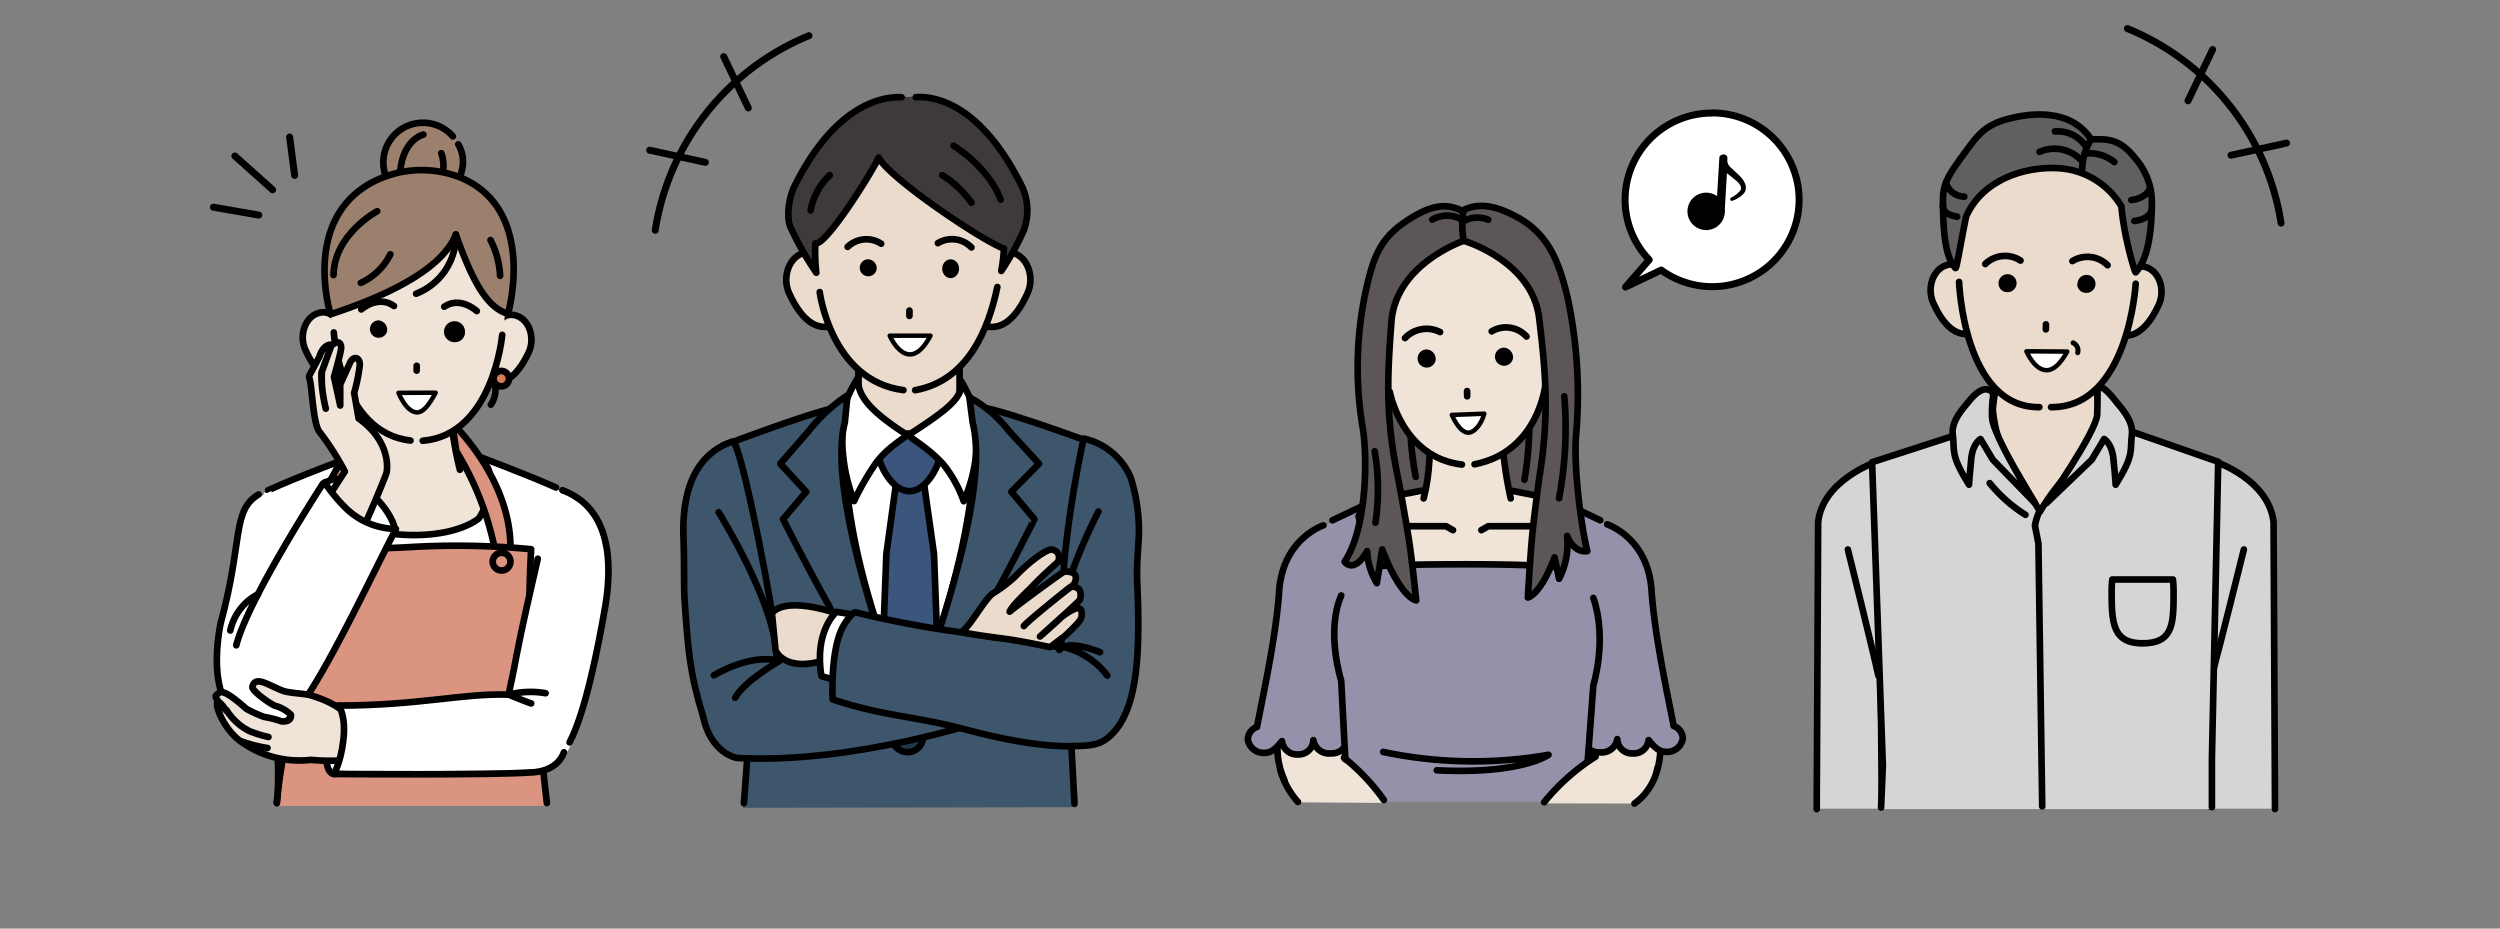 <svg xmlns="http://www.w3.org/2000/svg" viewBox="0 0 350 130"><rect x="0" y="0" width="350" height="130" fill="#808080" stroke="none"/><defs><style>.cls-1,.cls-17,.cls-26,.cls-5{fill:none;}.cls-12,.cls-2,.cls-9{fill:#fff;}.cls-3,.cls-4{fill:#f0e3d8;}.cls-11,.cls-12,.cls-14,.cls-15,.cls-17,.cls-18,.cls-20,.cls-21,.cls-23,.cls-24,.cls-26,.cls-3,.cls-5,.cls-6,.cls-8,.cls-9{stroke:#000;stroke-linecap:round;stroke-linejoin:round;}.cls-11,.cls-12,.cls-14,.cls-15,.cls-18,.cls-20,.cls-21,.cls-23,.cls-24,.cls-3,.cls-5,.cls-6,.cls-8{stroke-width:0.93px;}.cls-6,.cls-7{fill:#da9480;}.cls-8{fill:#d67b5b;}.cls-9{stroke-width:0.63px;}.cls-10,.cls-11{fill:#9a806d;}.cls-13,.cls-15{fill:#d5d5d6;}.cls-14,.cls-16{fill:#eadbcc;}.cls-17{stroke-width:0.7px;}.cls-18{fill:#615f5f;}.cls-19{fill:#9591aa;}.cls-20{fill:#5c5657;}.cls-21{fill:#3b557c;}.cls-22,.cls-23{fill:#3d566b;}.cls-24{fill:#233647;}.cls-25{fill:#3e3a39;}.cls-26{stroke-width:0.98px;}</style></defs><g id="レイヤー_2" data-name="レイヤー 2"><g id="レイヤー_1-2" data-name="レイヤー 1"><rect class="cls-1" width="350" height="130"/><path class="cls-2" d="M38.31,112.73H76.43l-.38-6.68,2.86-37a41.28,41.28,0,0,0-12.77-5.21,46.49,46.49,0,0,0-16.09,0,39.31,39.31,0,0,0-13.12,5.23l2.2,37.13Z"/><path class="cls-3" d="M67.06,72.55a9.61,9.61,0,0,0,1.48-5.89c0-2.53-2.27-2.81-10.6-2.81s-11,.23-11,2.76c0,1.33-.15,3.84,1.29,5.94,0,0,3.16,2.36,9.71,2.36S67.06,72.55,67.06,72.55Z"/><path class="cls-4" d="M62.75,52.22a59.36,59.36,0,0,0,1.63,13.56H51.09a63.11,63.11,0,0,0,1.64-13.56Z"/><path class="cls-5" d="M62.8,54a56.43,56.43,0,0,0,1.58,11.76"/><path class="cls-5" d="M51.09,65.78a65.7,65.7,0,0,0,1.67-12"/><path class="cls-5" d="M48.89,64.07S42,66.6,37.54,68.64"/><path class="cls-5" d="M66.84,63.85s6.62,2.46,11,4.4"/><path class="cls-6" d="M52.31,59.22S43.67,67,43.79,76.8l2.45,0a37.67,37.67,0,0,1,5.3-13.61Z"/><path class="cls-6" d="M63.3,59.22S71.58,67,71.46,76.8h-2.2a42.06,42.06,0,0,0-5.38-13.64Z"/><path class="cls-7" d="M38.84,112.81H76.62c-.67-4.59-1.29-10.22-1.82-14.32-1-7.46-.49-21.6-.49-21.6a111.28,111.28,0,0,0-16.58-.32,138.24,138.24,0,0,1-16.32,0,156.44,156.44,0,0,1-.71,22.7C40.25,103.16,39.56,108.23,38.84,112.81Z"/><path class="cls-5" d="M38.75,112.43c.65-6.56,1.3-7.51,2-13.16a156.44,156.44,0,0,0,.71-22.7,138.24,138.24,0,0,0,16.32,0,111.28,111.28,0,0,1,16.58.32s-.85,14.19.49,21.6c.56,3.13.9,6.79,1.71,13.94"/><path class="cls-6" d="M46.45,78.63a1.24,1.24,0,1,1-1.24-1.24A1.23,1.23,0,0,1,46.45,78.63Z"/><path class="cls-6" d="M71.46,78.63a1.24,1.24,0,1,1-1.23-1.24A1.23,1.23,0,0,1,71.46,78.63Z"/><path class="cls-5" d="M38.1,94.71s1.33,12.77.65,17.72"/><path class="cls-5" d="M68.78,52.55a3.69,3.69,0,0,1-.06,4.1"/><path class="cls-5" d="M48.2,52.66a3.67,3.67,0,0,0-.06,4.1"/><path class="cls-3" d="M48.2,46.93c.64,2,2,5.54.13,6.13s-3.86-.21-5.6-4.14c-.86-1.94-.06-4.49,1.8-5.08S47.55,44.9,48.2,46.93Z"/><path class="cls-3" d="M68.6,47.22c-.7,2-2.15,5.48-.3,6.13s3.86-.1,5.71-4c.91-1.92.19-4.49-1.66-5.14S69.3,45.21,68.6,47.22Z"/><path class="cls-4" d="M70.87,39.08C71.19,49.75,67,61.82,58.36,61.7S45.6,48.81,46.16,38.45c.52-9.55,6.36-14.31,12.87-14.1S70.59,29.86,70.87,39.08Z"/><path class="cls-5" d="M46.73,46.54s.89,14,10.74,15.14"/><path class="cls-5" d="M70.31,46.88s-1.25,14-11.13,14.83"/><path class="cls-8" d="M45.4,52.61a1.09,1.09,0,1,0,1.1-1.07A1.08,1.08,0,0,0,45.4,52.61Z"/><path class="cls-8" d="M69.1,53a1.08,1.08,0,1,0,1.09-1.07A1.08,1.08,0,0,0,69.1,53Z"/><path d="M65.1,46.46a1.36,1.36,0,0,1-1.23,1.43,1.47,1.47,0,1,1,1.23-1.43Z"/><path d="M54.21,46.31A1.22,1.22,0,1,1,53,44.85,1.35,1.35,0,0,1,54.21,46.31Z"/><path class="cls-5" d="M66.75,43.55s-2.3-2.15-4.56-.61"/><path class="cls-5" d="M50.58,43.32s2.36-2.08,4.58-.48"/><line class="cls-5" x1="58.34" y1="51.21" x2="58.33" y2="51.89"/><path class="cls-9" d="M55.79,55s1.13,2.89,2.75,2.73c.74-.08,1.55-1.06,2.45-2.75Z"/><circle class="cls-10" cx="59.42" cy="22.73" r="5.56"/><path class="cls-5" d="M64.16,20.21A4.8,4.8,0,0,1,64.62,24a5.55,5.55,0,1,1-1.22-4.91"/><path class="cls-5" d="M59.28,18.84s-2.79.6-3.25,5.08"/><path class="cls-5" d="M61.78,21.45s.86,2.17-.28,3.69"/><path class="cls-11" d="M64.65,24.93c10.61,4.61,6.47,19,6.47,19-2.85-.82-4.91-4.32-7.3-11.1C62.18,37,56.14,40.75,46.28,44c0,0-4-12.79,5.41-18.24A14.78,14.78,0,0,1,64.65,24.93Z"/><path class="cls-5" d="M63.82,32.82a8.72,8.72,0,0,1-5.56,8.3"/><path class="cls-5" d="M52.81,29.57s-6,3.17-6.12,8.94"/><path class="cls-5" d="M68.67,33.61a12,12,0,0,1,1.34,5"/><path class="cls-5" d="M54.65,35.6a8.62,8.62,0,0,1-4.13,4"/><path class="cls-2" d="M38,68.73c-5.87,2.65-3.38,4-6.49,16.21-2.44,9.56-.13,16.08,5.67,16.72,1.06.11,3,.43,5.07-5.35Z"/><path class="cls-5" d="M36.21,69.22c-3.77,2.25-2.16,6.46-5.31,18,0,0-3.73,16.28,8.39,14"/><path class="cls-12" d="M50.34,68C53.6,69.69,56,74.19,55,74.46a12,12,0,0,1-7.08-1.65c-3.06-1.73-2.71-5.32-2.38-5.32C46.13,67.49,46.92,66.22,50.34,68Z"/><path class="cls-3" d="M44.42,72,48.28,66a39.09,39.09,0,0,0-3.54-5.53C43.82,59.37,43.68,54,43.33,53a.55.55,0,0,1,0-.47L44.69,50c.64-2,1.74-1.73,1.74-1.73L45,52.18a17.38,17.38,0,0,0,.14,2.47,23.89,23.89,0,0,0,.47,2.56,20.88,20.88,0,0,1-.47-2.56,17.34,17.34,0,0,1-.08-2.58l1-2.81.26-.78c1-1,1.47-.46,1.44.24s-1,4.05-1,4.05.87,4,.87,4,0-2.88,0-2.94l1.35-3c.47-1.06,1.43-.87,1.39.28A23.41,23.41,0,0,1,49.58,55c.14.76.62,3.58.62,3.58C55,62,54.13,66.11,54.13,66.11c0,.33-4.14,10.13-4.47,10.14Z"/><path class="cls-2" d="M45.34,93.59c3-6.11,5.78-10.36,10.21-19.61a12.28,12.28,0,0,1-6.85-2.54,20.71,20.71,0,0,1-3.36-3.74S36.27,83,34.18,88.41c0,0-4.09,9,3.25,12.06C40.62,101.82,44.1,96.07,45.34,93.59Z"/><path class="cls-5" d="M40,101.05c3.67-2.62,10.8-18,15.43-27a10.22,10.22,0,0,1-7.1-3c-2.66-2.66-2.82-4-3.25-3.14,0,0-10.37,16-12,22.43"/><path class="cls-5" d="M32.24,88.27a7.55,7.55,0,0,1,3.88-5.08"/><path class="cls-12" d="M47.84,103.52c-.28,2.85-.23,4.91-1.11,4.84s-1.35-2-1.07-4.86.91-4.79,1.78-4.72S48.13,100.68,47.84,103.52Z"/><path class="cls-4" d="M49.69,104c-.41,1.11-.23,2-1.23,2.38-.69.29-2.82,0-5-.14a14,14,0,0,1-9.95-2.69c-3.26-2.5-4.23-7.77-1.93-4.23-.6-.82-1.75-1.84-1.38-2.12.59-.46.64-.94,4.2,2.21a5.54,5.54,0,0,0,2.51,1,17.49,17.49,0,0,1,2.62.79c1.46.13,1.46-1,1.43-1.07a7.12,7.12,0,0,0-2.51-1.28c-1-.47-3.25-2-3.15-2.54.37-1.73,2.44.16,4.33.46.92.15,3.09.39,3.79.61,3.63,1.15,5.78,2.75,6.17,4.31A4.39,4.39,0,0,1,49.69,104Z"/><path class="cls-5" d="M31.72,99.42a8,8,0,0,0,3.22,2.94,17.27,17.27,0,0,0,2.64.82"/><path class="cls-5" d="M37.45,104.72a19.29,19.29,0,0,1-3.6-.91"/><path class="cls-5" d="M47.52,106.48a30.33,30.33,0,0,1-4-.1,14,14,0,0,1-9.95-2.68c-3.26-2.5-4.23-7.77-1.93-4.24-.6-.82-1.75-1.83-1.38-2.12.59-.46.67-1.25,4.24,1.9a19.18,19.18,0,0,0,2.44,1.12,15.89,15.89,0,0,1,2.49.63c1.47.13,1.32-.89,1.29-.93a5.1,5.1,0,0,0-2.24-1.26c-1-.47-3.25-2.14-3.14-2.63.36-1.73,2.41-.12,4.32.56.87.31,3.09.38,3.79.6,3.29,1,4.62,2.08,5.9,3.59"/><path class="cls-2" d="M78.62,68.63c-.31-.11-1.18,2.3-2.18,5.83-.54,1.92-1.13,4.23-1.72,6.73-.76,3.21-1.5,6.74-2.12,10.22-.46,2.59-1.37,4-1.37,5.68-6.89.5-13.45,1.64-23.69,1.84,0,0,1,.61.54,4.07A17.15,17.15,0,0,1,47,107.88s22.42.18,27.8-.23A5.25,5.25,0,0,0,80,104c2-4.61,4.09-13.75,5-19.57C86.64,74,82.73,70.2,78.62,68.63Z"/><path class="cls-5" d="M79.74,103.93c2.2-4.17,4-13.25,5-19.06,1.7-10.38-1.77-14.67-6-16.24"/><path class="cls-5" d="M75.29,78.22c-.75,3.21-2.35,10.19-3,13.67-.46,2.59-.75,3.64-1.09,5.36-6.38-.22-12.41,1.51-23.79,1.53,0,0,1.07,1.39.66,4.84s-1.37,4.74-1.37,4.74,22.42.19,27.81-.23c0,0,3.45,0,4.44-2.81"/><path class="cls-5" d="M76.38,97.05a12.3,12.3,0,0,0-5.15.2S73,98,74.36,98.48"/><path class="cls-13" d="M318.55,113.21l-.33-39.91c-.67-5.87-7.86-8.58-7.86-8.58l-.63,13.86-.29,34.63Z"/><path class="cls-5" d="M314.14,76.93S311,89.6,309.92,93.59"/><path class="cls-5" d="M318.5,113.27l-.2-40.19c-.67-5.87-7.94-8.36-7.94-8.36l-.63,13.86-.29,34.34"/><path class="cls-13" d="M254.29,113.21l.34-39.91c.67-5.87,7.86-8.58,7.86-8.58l.63,13.86.28,34.63Z"/><path class="cls-5" d="M258.7,76.93s3.47,13.94,4.27,17.65"/><path class="cls-5" d="M254.34,113.27l.2-40.19c.67-5.87,8-8.36,8-8.36l.63,13.86.28,34.34"/><path class="cls-13" d="M263.31,113.27h46.26c0-.29-.25-7-.25-7l.88-41.48L296,59.88H277.2l-15.42,5,1.74,42.26S263.36,112.72,263.31,113.27Z"/><path class="cls-5" d="M278.56,67.64a20.46,20.46,0,0,0,5,4.43"/><path class="cls-5" d="M285.91,112.89l-.53-36.79-.49-2.51a7.86,7.86,0,0,1,.78-2.3"/><path class="cls-5" d="M309.67,113c0-3.48,0-6.88,0-6.88l.88-41.47-14.16-4.94H277.5l-15.41,5,1.51,42.48-.25,5.87"/><path class="cls-5" d="M295.72,81.13a15.48,15.48,0,0,0-.09,1.68c0,4.46.19,7.25,4.33,7.25,4.34,0,4.34-2.79,4.34-7.25a15.21,15.21,0,0,0-.09-1.68Z"/><path class="cls-14" d="M293.05,62.19a33,33,0,0,1-3.53,4.16,30.34,30.34,0,0,0-3.92,5.27l-5.5-9.27A20,20,0,0,1,279,57.42c0-1.3,1.08-7,1.08-7h13s.72,6.1.72,6.71A43.78,43.78,0,0,1,293.05,62.19Z"/><path class="cls-15" d="M279,55.06s-1-1.9-3.49,1.29c-.56.72-2.37,2.52-2.12,4.51.3,2.37-.39,2.71,2.27,7,0,0,.07-1.28.32-3.69.22-2.11,1.29-2.71,1.29-2.71L279,64.36l5.89,6.07s-5.9-9.51-6-11.94S279.21,55.13,279,55.06Z"/><path class="cls-15" d="M293.77,54.5s.12-1.34,2.58,1.85c.55.72,2.36,2.52,2.11,4.51-.29,2.37.39,2.71-2.27,7,0,0-.06-1.28-.32-3.69-.22-2.11-1.29-2.71-1.29-2.71l-1.73,2.89-6.34,6.09s7-10,7.1-12.42S293.56,54.56,293.77,54.5Z"/><path class="cls-14" d="M296.66,40.5c-.71,2.06-2.19,5.63-.29,6.29s4-.12,5.85-4.11c.92-2,.17-4.61-1.73-5.26S297.37,38.44,296.66,40.5Z"/><path class="cls-14" d="M276.24,40.29c.67,2.08,2.08,5.68.17,6.3s-4-.2-5.77-4.22c-.88-2-.08-4.61,1.83-5.23S275.57,38.22,276.24,40.29Z"/><path class="cls-16" d="M273.63,33.56c.07,11.36,3.13,23,12.61,23.66,10.84.77,13-13.62,13.07-23.41s-5.54-16.1-12.64-16.17S273.56,23.77,273.63,33.56Z"/><path class="cls-5" d="M299,39.72S298,57.1,287.15,57"/><path class="cls-5" d="M274.27,39.47s.65,17.66,11.24,17.53"/><path d="M279.8,39.63a1.2,1.2,0,0,0,1.14,1.27,1.26,1.26,0,1,0-1.14-1.27Z"/><path d="M290.81,39.74A1.22,1.22,0,0,0,292,41a1.26,1.26,0,1,0-1.15-1.27Z"/><path class="cls-5" d="M290.14,36.55a4,4,0,0,1,4.92.58"/><path class="cls-5" d="M282.87,36.48a3.94,3.94,0,0,0-4.93.48"/><line class="cls-5" x1="286.43" y1="45.41" x2="286.42" y2="46.11"/><path class="cls-9" d="M283.7,49.18s1.12,2.67,2.84,2.65c.83,0,1.81-.68,2.87-2.61Z"/><path class="cls-17" d="M290.24,48a1.19,1.19,0,0,1,.64,1.38"/><path class="cls-18" d="M301.26,28.68a9.38,9.38,0,0,0-2.36-6.56c-2.29-2.91-4.11-2.6-6.15-2.62A7.38,7.38,0,0,0,290,17c-2.49-1.26-5.72-1.21-9-.32s-4.29,2.49-5.84,4.58c-2.29,3.1-3.12,4.38-3.14,6.57,0,4.57.28,8.08,1.74,9.69.16.19.57-2.65,1.49-7.19,2.73-6.16,10.38-7.42,14.55-6.57A11,11,0,0,1,297,28.9c.33,4.17,1.9,9.37,2,9.22C300.5,36.53,301.21,33.24,301.26,28.68Z"/><path class="cls-5" d="M272,28.65S271.69,30,274,30.33"/><path class="cls-5" d="M301.25,29.41s-.17,1.24-2.44,1.53"/><path class="cls-5" d="M272.44,25.6A2.73,2.73,0,0,0,275,27.53"/><path class="cls-5" d="M301,26.35s-.35,1.37-2.62,1.66"/><path class="cls-5" d="M292.78,19.47a8.44,8.44,0,0,0-1.29,4.34"/><path class="cls-5" d="M291.87,21.49A5.65,5.65,0,0,1,296,22.68"/><path class="cls-5" d="M285.54,21.26a5.15,5.15,0,0,1,5.74,1.09"/><path class="cls-5" d="M287.69,18.4A4.77,4.77,0,0,1,292,20.47"/><path class="cls-3" d="M222.38,99.62c0,7.76,1.51,12.16,4.63,11.56,5.8-1.14,5.53-3.71,5.53-11.48s-2.67-14.07-6-14.07S222.38,91.85,222.38,99.62Z"/><path class="cls-3" d="M189.17,99.62c0,7.76-.41,12-3.7,12.11s-5.54-.44-6.45-5c-.41-2,0-4.61,0-7,0-7.77,2.66-14.07,5.95-14.07S189.17,91.85,189.17,99.62Z"/><path class="cls-19" d="M189.68,90.73l-3.52-17.37a10.7,10.7,0,0,0-7.08,9.41c-.43,6.43-2.37,15.14-3.1,19a1.92,1.92,0,0,0-1.28,1.77,2.23,2.23,0,0,0,2.47,1.85c1.26,0,2.31-1.72,2.31-1.63a2.11,2.11,0,0,0,2.28,1.86,2.06,2.06,0,0,0,2.11-2h0a2.22,2.22,0,0,0,2.46,1.85,2.18,2.18,0,0,0,2.31-2,2.25,2.25,0,0,0-.46-1.53Z"/><path class="cls-5" d="M185.28,73.55s-5.71,1.86-6.2,9.22c-.43,6.43-2.37,15.14-3.1,19a1.92,1.92,0,0,0-1.28,1.77,2.23,2.23,0,0,0,2.47,1.85c1.26,0,2.31-1.72,2.31-1.63a2.11,2.11,0,0,0,2.28,1.86,2.06,2.06,0,0,0,2.11-2h0a2.22,2.22,0,0,0,2.46,1.85,2.18,2.18,0,0,0,2.31-2,2.25,2.25,0,0,0-.46-1.53,31.78,31.78,0,0,0,.12-6.37,52,52,0,0,1,.48-9.3"/><rect class="cls-20" x="193.04" y="55.87" width="25.11" height="20.18" transform="translate(-0.5 1.59) rotate(-0.44)"/><path class="cls-5" d="M197.43,59.76a45.73,45.73,0,0,0,.77,7"/><path class="cls-5" d="M214.09,60.16a45.57,45.57,0,0,1-.67,7"/><path class="cls-19" d="M220.6,90.59l3.25-17.46s6.86,2.14,7.35,9.5c.43,6.43,2.37,15.14,3.1,19a1.92,1.92,0,0,1,1.28,1.77,2.23,2.23,0,0,1-2.47,1.85c-1.26,0-2.31-1.72-2.32-1.63a2.09,2.09,0,0,1-2.27,1.86,2.05,2.05,0,0,1-2.11-2h0a2.23,2.23,0,0,1-2.47,1.85,2.17,2.17,0,0,1-2.3-2,2.25,2.25,0,0,1,.46-1.53Z"/><path class="cls-5" d="M225,73.41s5.72,1.86,6.21,9.22c.43,6.43,2.37,15.14,3.1,19a1.92,1.92,0,0,1,1.28,1.77,2.23,2.23,0,0,1-2.47,1.85c-1.26,0-2.31-1.72-2.32-1.63a2.09,2.09,0,0,1-2.27,1.86,2.05,2.05,0,0,1-2.11-2h0a2.23,2.23,0,0,1-2.47,1.85,2.17,2.17,0,0,1-2.3-2,2.25,2.25,0,0,1,.46-1.53l-1.5-11.23"/><path class="cls-19" d="M188.55,110.24l-.23,2h34l-.23-2s1.87-24.62,2.14-28.71.31-8.17.31-8.17a11.31,11.31,0,0,0-4.29-2.58A35.44,35.44,0,0,0,213.11,69a39.33,39.33,0,0,0-15.63,0,35.44,35.44,0,0,0-7.09,1.81A11.73,11.73,0,0,0,186,73.41s-.74,1.43-.15,7.81S188.55,110.24,188.55,110.24Z"/><path class="cls-5" d="M193.65,105.27a60.85,60.85,0,0,0,23.14.4s-3.7,2.77-15.63,2.17"/><path class="cls-5" d="M222,110.24l1.07-14.31s2-6.42,0-12.22"/><path class="cls-5" d="M188.55,110.24l-.78-14.93s-2.2-6.85,0-11.94"/><path class="cls-3" d="M205.3,79c5,0,10,.11,12.16.34a1.3,1.3,0,0,0,1.38-1l1.55-6-.85-1.58A34.78,34.78,0,0,0,213.11,69a37.07,37.07,0,0,0-15.63,0,34.78,34.78,0,0,0-6.43,1.68l-.85,1.58,1.55,6a1.3,1.3,0,0,0,1.38,1C195.31,79.07,200.32,79,205.3,79Z"/><polyline class="cls-5" points="194.48 73.67 202.45 73.67 203.42 74.22"/><polyline class="cls-5" points="216.36 73.67 208.36 73.67 207.39 74.22"/><path class="cls-4" d="M200.36,57.41c-.07,3.76-.05,8.76-1.24,13.12l12.53.18c-1.13-4.14-1.32-9.44-1.43-13.3Z"/><path class="cls-5" d="M200.31,59.14c-.15,3.85-.05,7-1,10.64"/><path class="cls-5" d="M211.5,69.78a56.08,56.08,0,0,1-1.32-10.85"/><line class="cls-5" x1="186.54" y1="72.84" x2="191.05" y2="70.7"/><line class="cls-5" x1="224.03" y1="72.84" x2="219.52" y2="70.7"/><path class="cls-4" d="M181.85,112.33l12,.08c-2.72-3.67-5.21-5.86-6.85-6.13-5.45-.87-7.27.6-6.62,3.6C180.53,110.72,181.25,111.25,181.85,112.33Z"/><path class="cls-5" d="M193.74,112a29,29,0,0,0-5.58-5.91"/><path class="cls-5" d="M179.29,107.94a11.36,11.36,0,0,0,2.42,4.33"/><path class="cls-4" d="M229.12,112.5c.39-.63,2.35-2.59,2.53-3.56.33-1.75-1.85-3.22-7.63-3.08-1.61,0-4.51,2.9-7.81,6.61Z"/><path class="cls-5" d="M223.39,105.92a29.55,29.55,0,0,0-7.21,6.39"/><path class="cls-5" d="M232.05,107.57a8.34,8.34,0,0,1-3.22,4.93"/><path class="cls-4" d="M217.19,42c.75,11-2.88,23.09-11.7,23.29-8.3.19-12.93-11.7-12.75-22.43.17-9.88,6.29-13.2,12.2-13.34C211.52,29.32,216.55,32.42,217.19,42Z"/><path class="cls-5" d="M194.57,54.86s1.69,9.19,10.1,10.18"/><path class="cls-5" d="M216.37,53.76s-.88,9.46-9.93,11.24"/><path class="cls-5" d="M196.7,47.33a4.16,4.16,0,0,1,4.91-.84"/><path class="cls-5" d="M213.71,47.11a3.88,3.88,0,0,0-4.87-.72"/><line class="cls-5" x1="205.39" y1="54.75" x2="205.4" y2="55.48"/><path d="M201,50.33a1.27,1.27,0,1,1-1.28-1.41A1.35,1.35,0,0,1,201,50.33Z"/><path d="M211.83,50.08a1.27,1.27,0,1,1-1.29-1.41A1.37,1.37,0,0,1,211.83,50.08Z"/><path class="cls-9" d="M203.26,58.09s1.05,2.61,2.42,2.48c.65-.06,1.66-1,2.12-2.65Z"/><path class="cls-20" d="M204.81,29.59c-2.54-1.42-4.91-.53-7.37,1-4.27,2.65-5.16,5.32-6.28,10.35a51.27,51.27,0,0,0-.32,19.32c.64,4.65.39,13.95-2.6,18.38,0,0,1.25,1.82,3.16-1.48a9.36,9.36,0,0,0,1.36,4.48l.75-4.72c2.64,6.92,4.76,7.13,4.76,7.13s-.57-5.55-1-8.36-1.42-8.17-1.42-8.17c-1.88-8.8-1.67-14.26-1.05-22.47.61-8.06,10-11.29,10-11.29A14,14,0,0,0,204.81,29.59Z"/><path class="cls-20" d="M220.67,60.7a64.62,64.62,0,0,0-1.23-19.13c-1.23-5.12-2.73-8.89-7.21-11.27-2.49-1.31-4.94-2.06-7.32-.9a12.4,12.4,0,0,0,0,4.3s9.61,2.81,10.57,10.84,1.44,13.61,0,22.49c0,0-.74,5.39-1,8.22s-.58,8.4-.58,8.4,1.71-.25,3.74-5.62l.63,3a10.58,10.58,0,0,0,1.12-6c1.11,2.59,2.83,2.12,2.83,2.12C221.36,73.66,220.25,65.38,220.67,60.7Z"/><path class="cls-5" d="M219,55.48a53.66,53.66,0,0,1-.73,14.28"/><path class="cls-5" d="M192.56,73.18a31.26,31.26,0,0,0-.1-10"/><path class="cls-5" d="M200.51,30.75a4.16,4.16,0,0,1,4.16,0"/><path class="cls-5" d="M204.7,31.09a4,4,0,0,1,3.65-.33"/><path class="cls-12" d="M127.3,101.1C116.15,84.29,118,56.54,118,56.54h18.7S138.45,84.29,127.3,101.1Z"/><polygon class="cls-21" points="132.04 111.59 130.76 77.54 129.21 66.65 125.59 66.65 124.09 77.54 122.81 111.59 132.04 111.59"/><path class="cls-21" d="M122.92,63.2c0-1.82,2.49-2.32,4.27-2.34s4.49.42,4.51,2.24-1.94,5.67-4.38,5.67S122.94,65,122.92,63.2Z"/><path class="cls-22" d="M152.84,61.7S136.76,56,136.69,57.16c-.32,5.11.76,17.55-9.32,42.45-10.71-25-9-37.39-9.32-42.49-.07-1.15-16.84,5.06-16.84,5.06l3.66,39.91-.84,11,46.7-.08-.86-10.88Z"/><path class="cls-5" d="M150.43,112.53l-.56-10.44,2.86-40.16s-16-5.92-16-4.77c-.32,5.11.76,17.55-9.32,42.45-10.71-25-9-37.39-9.32-42.49-.07-1.15-16.84,5.25-16.84,5.25l3.66,39.72-.76,10.36"/><polygon class="cls-14" points="120.18 60.66 127.15 60.7 134.34 60.66 134.34 48.22 120.18 48.22 120.18 60.66"/><path class="cls-12" d="M136.27,56.89a22.07,22.07,0,0,0-1.69-3.5c.24,2.23-1.74,3.85-7.28,7.44-.42.28,2.28,1.46,4.72,4.13a17.37,17.37,0,0,1,2.9,5.21A21.64,21.64,0,0,0,136.27,56.89Z"/><path class="cls-12" d="M118.51,56a18.32,18.32,0,0,1,1.66-3.19c-.25,2.23,1.17,4.46,6.71,8,.4.26-2.48,1.52-4.31,4.11a36.64,36.64,0,0,0-3,5.23A24.25,24.25,0,0,1,118.51,56Z"/><path class="cls-23" d="M141.24,60.32l4.22,4.6-3.87,3.93,3.23,3.83S139.88,82.62,136,89a61.75,61.75,0,0,1-8.64,10.92s11.77-29.43,8.81-40.75l-.45-3.54A17.69,17.69,0,0,1,141.24,60.32Z"/><path class="cls-23" d="M113.24,60.32l-4,4.6,3.63,3.93-3.24,3.83s5,9.94,8.83,16.28a61.75,61.75,0,0,0,8.64,10.92s-11.77-29.43-8.82-40.75l.37-3.78A22.17,22.17,0,0,0,113.24,60.32Z"/><ellipse class="cls-24" cx="127.05" cy="103.2" rx="2.17" ry="2.1"/><path class="cls-23" d="M102.57,61.8c.83-.28,4.16,14.94,6.41,29.36.53,3.37,16.49-.75,28.7-2.47l.41,12.1s-18.58,6.24-34.94,5.32c0,0-3.61-.58-4.71-5.78-1.88-6.15-2.12-9.23-2.63-16.83-.07-1.12,0-5-.11-7.86C95.27,66.5,98.93,63,102.57,61.8Z"/><path class="cls-5" d="M100.61,71.72s8.25,13.2,8.09,20.51"/><path class="cls-5" d="M99.94,94.54s5.15-3.15,9.18-2c0,0-4.85,2.74-6.2,5.14"/><path class="cls-14" d="M118.07,86.19s-7.71-3-10-.36l.51,5.22s1.25,3.19,7,1.34C115.63,92.39,118.38,88.84,118.07,86.19Z"/><path class="cls-12" d="M117.1,85.66s-3.16,2.64-2.1,9l3.08.9s-.27-7.38,1.76-9.46Z"/><path class="cls-23" d="M118.09,87.6c1-1.72,1.63-1.89,1.63-1.89s5.46,1.39,11.72,2.36c6.05.93,12.93,1.75,17.16,2.65,0-3.63.08-7.9.45-12.65a156.45,156.45,0,0,1,2.66-16.67,9.33,9.33,0,0,1,6.58,5.45,24.29,24.29,0,0,1,1.14,6.53c.12,2.36-.36,5-.22,8.11.47,10.2-.08,16.64-2.73,20.35-2,2.61-3.41,2.54-6.6,2.62-3.57.09-8.93-.78-14.55-2.29-7.19-1.93-11.76-1.9-18.76-4.26C116.57,97.91,116.2,90.87,118.09,87.6Z"/><path class="cls-5" d="M153.78,71.61S146.75,85,148.32,91"/><path class="cls-5" d="M154,91.3s-3.67-1.5-5.08-.71a10.81,10.81,0,0,1,6.1,4"/><path class="cls-14" d="M134.74,88.37c1.25-.92,3.15-4.58,4.33-5.34a18.86,18.86,0,0,0,3.07-2.33c1.61-1.72,3.88-3.53,5-3.78,0,0,1.55.11,1,1.74,0,0-2,1.72-3.68,3.5-1,1-2.74,2.6-3.11,3.47.84-.72,7.36-5.53,7.64-5.6,0,0,2.45-.26,1.35,1.8,0,0-5.79,4.48-7,5.82-.11-.15,6.46-5.5,6.58-5.5s1.77-.2,1.28,1.79c0,.15-3.21,3-5.6,5.17,0,0,2.49-2.19,3-2.71,2.39-1.83,3-1.44,2.81-.1,0,.37-.37.9-2.32,2.73L147,90.6s-3.9-.86-6.62-1.21C138.38,89.13,134.41,88.61,134.74,88.37Z"/><path class="cls-14" d="M137.85,38.8c-.74,2.22-2.29,6.07-.24,6.76s4.26-.17,6.23-4.48c1-2.13.15-4.95-1.9-5.64S138.59,36.57,137.85,38.8Z"/><path class="cls-14" d="M116.48,38.8c.74,2.22,2.3,6.07.25,6.76s-4.26-.17-6.24-4.48c-1-2.13-.14-4.95,1.91-5.64S115.74,36.57,116.48,38.8Z"/><path class="cls-16" d="M141,29.41c-.46-10.17-6.2-14.76-13.29-14.89s-13.54,4-14,14.58c-.34,8.47,1.92,18.66,7.08,23.31,4.73,4.27,10.37,1.93,11.92.83C138.51,49.13,141.36,38.62,141,29.41Z"/><path class="cls-5" d="M118.67,34.56a3.77,3.77,0,0,1,4.69-.44"/><path class="cls-5" d="M136,34.64a3.79,3.79,0,0,0-4.69-.6"/><line class="cls-5" x1="127.32" y1="43.48" x2="127.32" y2="44.23"/><ellipse cx="133.09" cy="37.62" rx="1.18" ry="1.32"/><path d="M122.74,37.62a1.19,1.19,0,1,1-1.18-1.32A1.27,1.27,0,0,1,122.74,37.62Z"/><path class="cls-5" d="M114.76,40.89s1.57,12.41,11.72,13.73"/><path class="cls-5" d="M139.63,40.18c-1.24,5.87-4.08,13.1-11.51,14.45"/><path class="cls-9" d="M124.56,47s2.57,5.89,5.71,0Z"/><path class="cls-25" d="M143.13,26.2c-5.95-12.09-13.16-13-16-12.61-2.87-.43-10,.52-15.94,12.61-.58,1.17-1.19,4-.46,5.68a30.23,30.23,0,0,0,3.85,6,23.17,23.17,0,0,1-.4-3.87c1.45.46,8.14-10.28,8.85-12,1,1.57,14.72,11.77,17.55,12.74a22.69,22.69,0,0,1-.37,3.13,37.35,37.35,0,0,0,3.12-5.62A8,8,0,0,0,143.13,26.2Z"/><path class="cls-5" d="M133.5,20.4s4.81,2.87,6.6,7.54"/><path class="cls-5" d="M131.92,24.53A14.19,14.19,0,0,1,136,28.38"/><path class="cls-5" d="M116.17,24.53a8.91,8.91,0,0,0-2.68,4.93"/><path class="cls-5" d="M126.22,13.62c-3.29-.17-9.69,1.66-15.06,12.59-.58,1.17-1.19,4-.46,5.68a45.77,45.77,0,0,0,3.58,6.29,26.66,26.66,0,0,1-.13-4.12c1.45.46,8.14-10.28,8.85-12,1.62,3,14.72,11.77,17.55,12.74a22.69,22.69,0,0,1-.37,3.13,37.35,37.35,0,0,0,3.12-5.62,8,8,0,0,0-.17-6.1c-5.45-11.07-11.65-12.81-14.91-12.61"/><path class="cls-26" d="M91.73,32.23A35.35,35.35,0,0,1,113.25,5"/><line class="cls-26" x1="90.96" y1="21.03" x2="98.75" y2="22.73"/><line class="cls-26" x1="101.32" y1="7.93" x2="104.76" y2="15.11"/><path class="cls-26" d="M319.35,31.23A35.32,35.32,0,0,0,297.84,4"/><line class="cls-26" x1="320.12" y1="20.03" x2="312.34" y2="21.73"/><line class="cls-26" x1="309.77" y1="6.93" x2="306.32" y2="14.11"/><line class="cls-26" x1="32.88" y1="21.84" x2="38.17" y2="26.57"/><line class="cls-26" x1="29.88" y1="29.01" x2="36.23" y2="30.11"/><line class="cls-26" x1="40.55" y1="19.19" x2="41.25" y2="24.56"/><path class="cls-2" d="M239.69,15.83a12.14,12.14,0,0,0-8.8,20.54l-3.32,3.82,5-2.38a12.16,12.16,0,1,0,7.16-22Z"/><path class="cls-26" d="M239.69,15.83a12.14,12.14,0,0,0-8.8,20.54l-3.32,3.82,5-2.38a12.16,12.16,0,1,0,7.16-22Z"/><path d="M244.32,25.74a3,3,0,0,0-.58-.92c-.48-.51-.92-.88-1.37-1.32a1.42,1.42,0,0,1-.54-.89l0-.31v-.18s0,0,0-.05l0-.08a.38.38,0,0,0-.17-.24.56.56,0,0,0-.28-.13.5.5,0,0,0-.34.07.41.41,0,0,0-.33.37l-.32,5.4a2.62,2.62,0,1,0,1.09,2.28,3.21,3.21,0,0,0,0-.54l.29-4.95c.48.39,1,.78,1.41,1.14s.71.85.5,1.23a3.59,3.59,0,0,1-1.24,1l-.09.05a.24.24,0,0,0-.12.28.24.24,0,0,0,.3.16,3.43,3.43,0,0,0,.94-.48,2.39,2.39,0,0,0,.79-.72A1.37,1.37,0,0,0,244.32,25.74Z"/></g></g></svg>